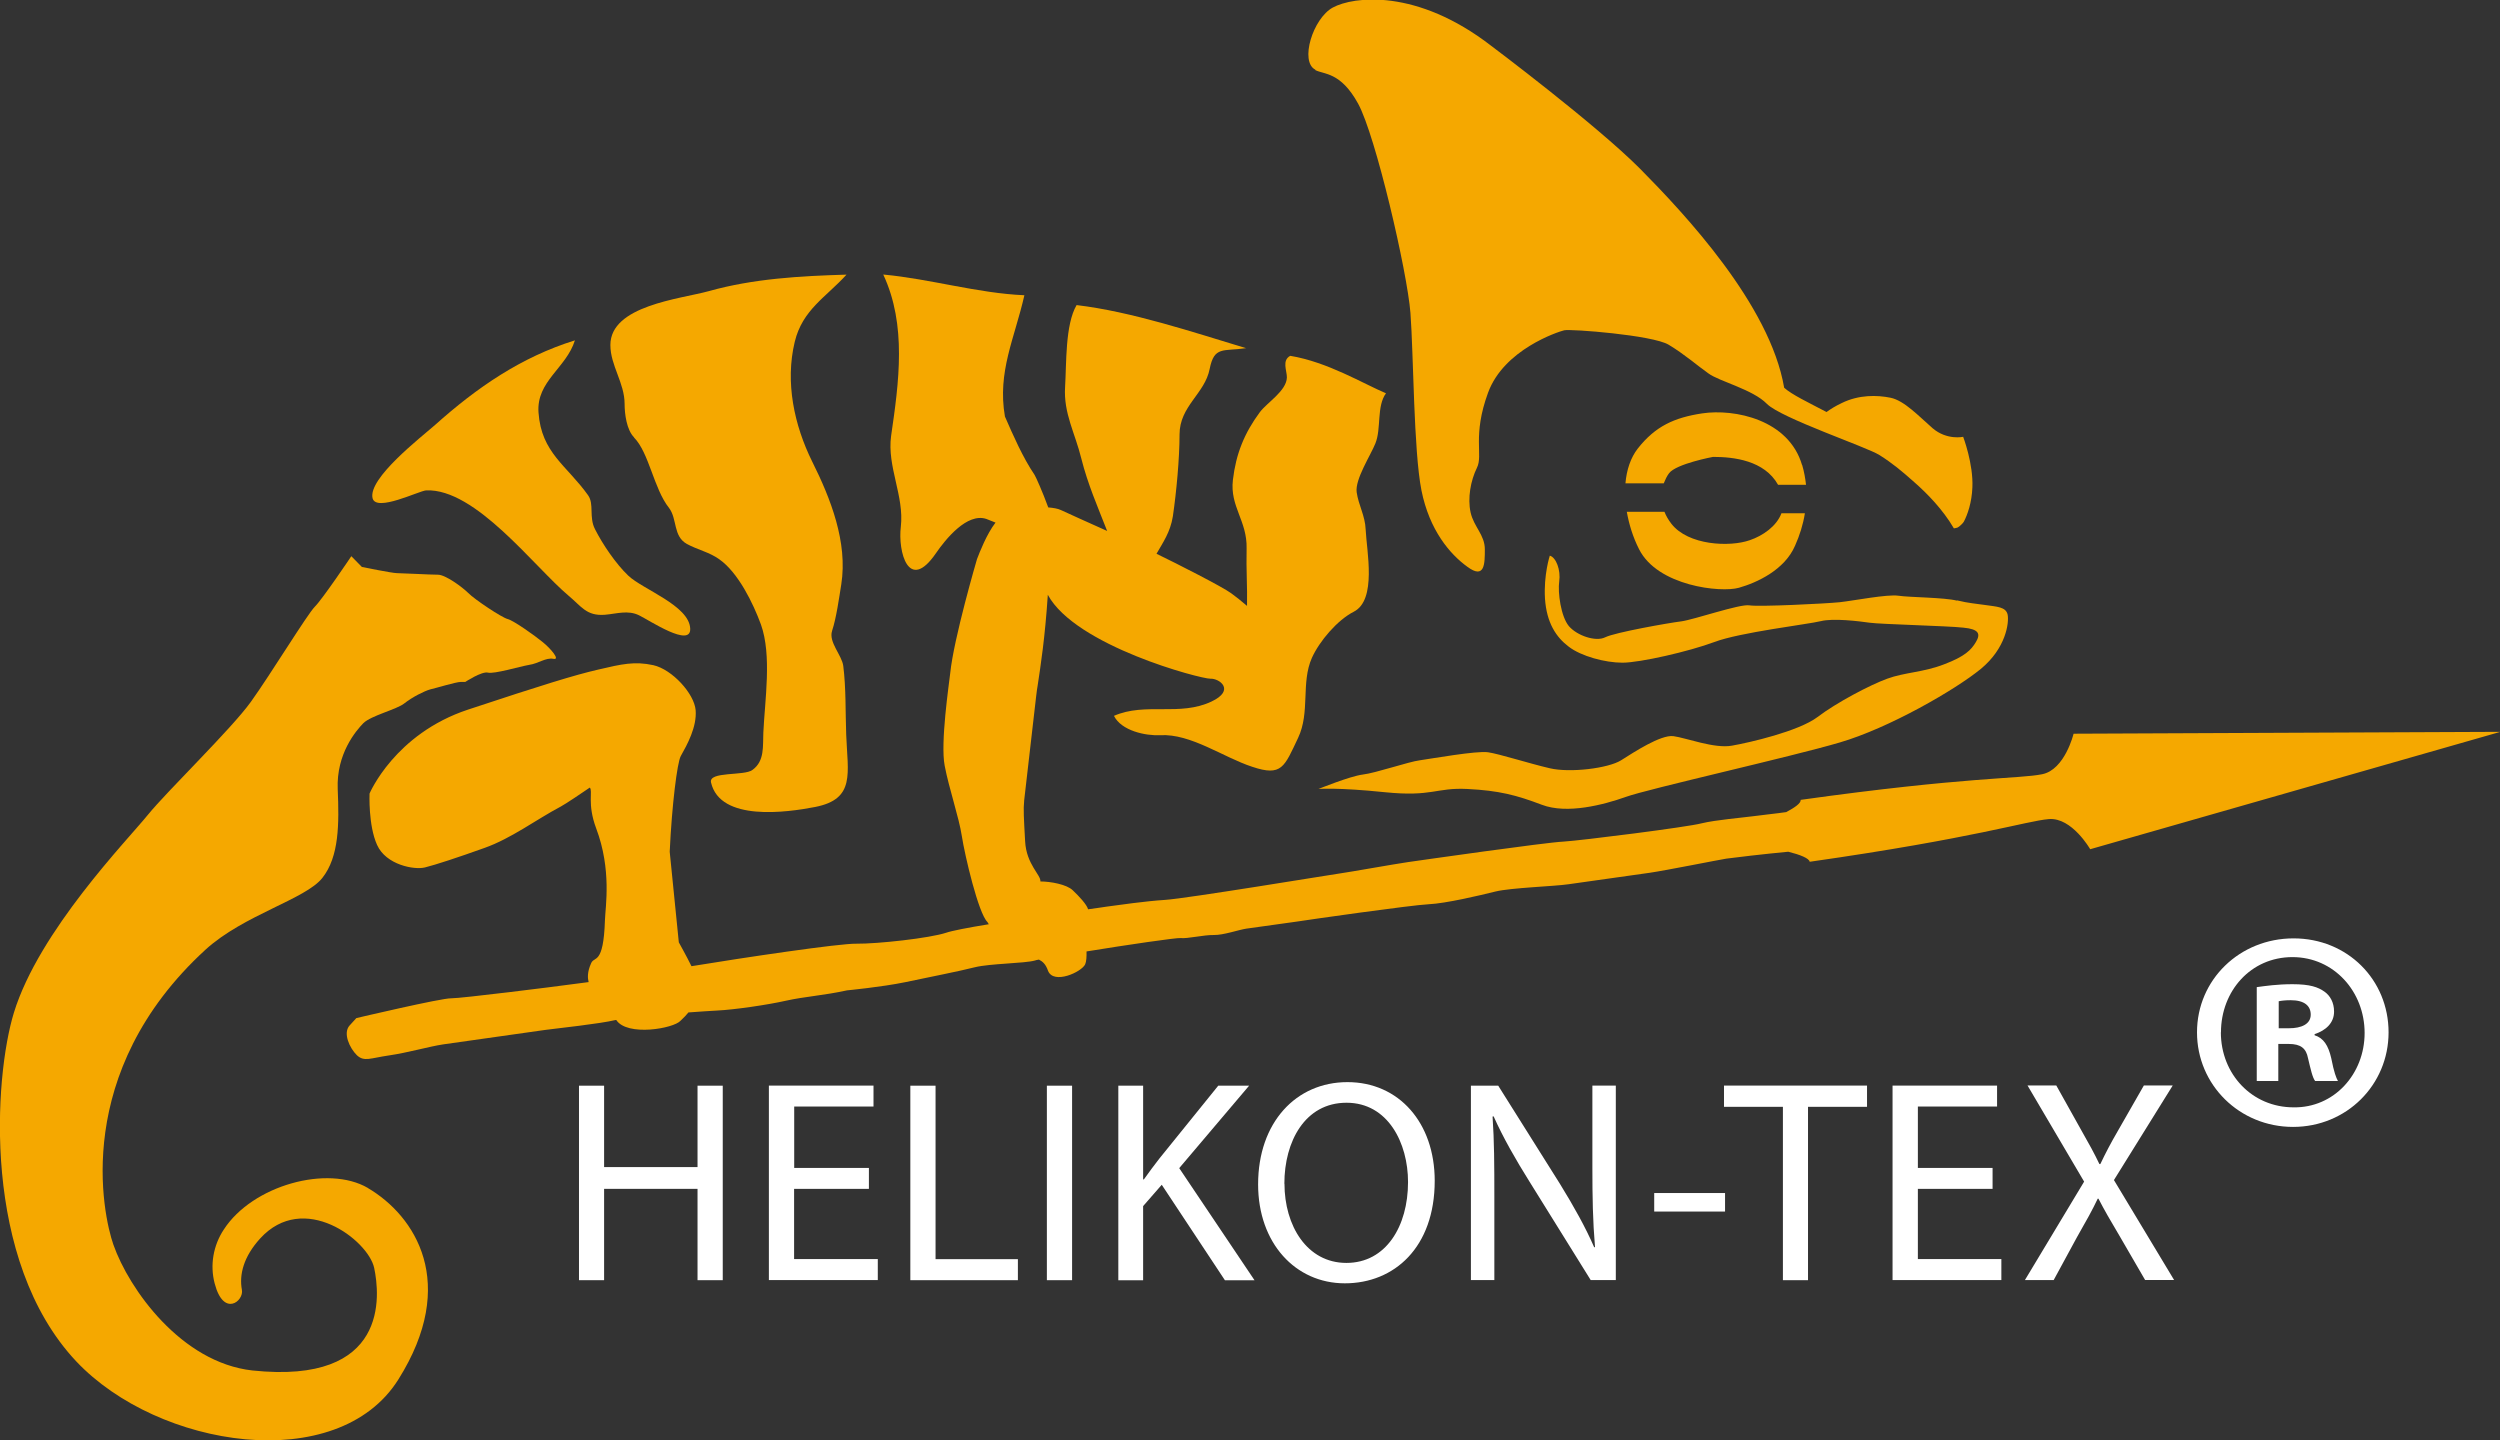 <?xml version="1.0" encoding="UTF-8"?>
<svg id="Layer_1" xmlns="http://www.w3.org/2000/svg" version="1.1" viewBox="0 0 238.95 137.67">
  <rect x="0" y="0" width="238.95" height="137.67" fill="#333333" stroke="none"/>
  <!-- Generator: Adobe Illustrator 29.3.1, SVG Export Plug-In . SVG Version: 2.1.0 Build 151)  -->
  <defs>
    <style>
      .st0 {
        fill: #fff;
      }

      .st1 {
        fill: #f5a800;
      }
    </style>
  </defs>
  <g>
    <path class="st1" d="M198.19,70.14s-.83,3.43-3,3.86c-2.18.45-7.21.23-23.08,2.45.03.32-.54.72-1.38,1.17-.92.14-2.37.28-3.13.39-1.05.14-3.63.36-4.95.68-1.32.36-11.54,1.65-13.21,1.75-1.67.07-13.68,1.79-14.87,1.96-1.19.17-5.67.97-6.42,1.07-.75.1-14.8,2.42-16.78,2.54-1.97.13-4.36.48-5.56.64-.23.05-.89.12-1.81.26-.14-.48-.87-1.25-1.46-1.81-.57-.57-2.14-.85-3.1-.85.08-.6-1.35-1.63-1.46-3.85-.12-2.22-.18-3.02-.09-3.9l.95-8.26c.15-1.31.26-2.31.34-2.73.29-1.92.7-4.56.97-8.66,2.65,4.9,14.65,8.05,15.54,8.02.86-.04,2.41,1.09.11,2.18-3.06,1.45-6.3.05-9.33,1.37.72,1.44,3.04,1.92,4.42,1.85,2.92-.17,6.06,2.13,8.8,3.02,2.83.95,3.06.02,4.38-2.76,1.17-2.46.26-5.27,1.32-7.65.72-1.6,2.43-3.61,4-4.41,2.23-1.13,1.23-5.82,1.14-7.85-.05-1.33-.68-2.32-.86-3.57-.17-1.24,1.33-3.52,1.79-4.67.58-1.44.1-3.53,1.01-4.79-2.16-.91-5.57-2.99-9.15-3.58-.82.44-.31,1.43-.32,2.07-.04,1.29-1.89,2.39-2.58,3.31-1.49,2.01-2.29,4-2.58,6.48-.3,2.55,1.37,3.9,1.31,6.55-.05,2.03.08,3.72.04,5.49-.54-.47-1.13-.93-1.52-1.21-.86-.63-5.07-2.77-7.13-3.77.6-1.06,1.32-2.06,1.56-3.57.34-2.32.64-5.53.64-7.83,0-2.72,2.42-3.89,2.88-6.27.44-2.2,1.27-1.66,3.48-1.98-5.1-1.54-10.93-3.49-16.2-4.12-1.1,1.88-.96,5.58-1.1,7.82-.16,2.52.96,4.43,1.55,6.84.62,2.47,1.58,4.65,2.47,6.93-1.88-.85-3.78-1.69-4.4-1.99-.31-.15-.74-.22-1.23-.26-.53-1.46-1.18-2.91-1.3-3.1-1.12-1.65-2.06-3.8-2.84-5.59-.74-4.27.93-7.48,1.86-11.59-4.47-.19-8.98-1.56-13.49-1.98,2.26,4.83,1.5,10.29.75,15.43-.4,2.94,1.27,5.73.93,8.68-.29,2.35.73,6.34,3.34,2.55.94-1.37,2.99-3.91,4.83-3.3.29.1.57.24.88.35-.86,1.12-1.53,2.87-1.77,3.49,0,0-2.22,7.56-2.56,10.91-.12,1.06-.95,6.68-.53,8.83.41,2.17,1.36,4.91,1.64,6.73.28,1.82,1.58,7.39,2.45,8.22.02.06.1.15.13.21-1.98.32-3.56.63-4.07.81-1.61.53-6.58,1.07-8.57,1.05-1.6-.04-10.86,1.34-15.78,2.15-.46-.94-1.21-2.28-1.21-2.28l-.87-8.66c.21-4.53.72-8.51,1.05-9.13.63-1.12,1.55-2.79,1.43-4.39-.13-1.59-2.24-3.9-4.04-4.31-1.8-.39-3.01-.11-5.27.42-2.26.52-5.36,1.48-12.43,3.82-7.03,2.32-9.43,8.03-9.43,8.03,0,0-.13,3.04.72,4.91.85,1.9,3.54,2.41,4.58,2.15,1.04-.26,3.11-.94,5.68-1.86,2.59-.92,4.92-2.7,7.3-3.96.46-.24,2.23-1.44,2.77-1.81.32.31-.27,1.54.61,3.89,1.5,3.97.88,7.52.84,8.77-.14,4.4-1.04,3.39-1.33,4.15-.38.84-.32,1.43-.23,1.78-.63.08-1.17.15-1.54.2-1.65.23-10.67,1.36-11.6,1.35-.91-.03-9.06,1.89-9.06,1.89l-.64.7c-.67.73-.01,2.16.69,2.85.7.65,1.27.28,3.06.02,1.8-.26,3.86-.86,5.21-1.06,1.36-.19,8.4-1.19,9.74-1.38,1.35-.18,5.13-.57,6.74-.95.01,0,.04,0,.04,0,1.04,1.6,5.49.82,6.15.07.32-.29.55-.55.75-.79,1.18-.09,2.2-.15,2.73-.18,1.66-.08,4.81-.54,6.59-.94,1.78-.4,3.61-.5,5.84-.99,0,0,3.32-.32,5.55-.78,2.22-.47,5.19-1.05,6.67-1.43,1.47-.36,4.7-.36,5.73-.64.06-.03.2-.06.39-.09.36.18.66.45.87,1.07.53,1.34,3.21.12,3.55-.62.12-.28.14-.73.13-1.23,3.86-.63,8.6-1.32,8.99-1.28.62.08,2.24-.31,3.16-.29.93.02,2.39-.5,3.13-.61.75-.11,3.6-.51,4.8-.67,1.2-.19,10.95-1.58,12.61-1.66,1.68-.08,4.92-.85,6.41-1.22,1.48-.36,5.59-.49,6.95-.69,1.34-.19,6.29-.88,7.79-1.1,1.52-.22,6.55-1.23,7.31-1.35.53-.08,3.68-.45,5.92-.66,1.13.28,2,.63,2.05.96,15.87-2.27,20.65-3.89,22.86-4.08,2.2-.18,3.95,2.88,3.95,2.88l39.21-11.22-40.76.18Z"/>
    <path class="st1" d="M187.05,57.41c-1.21-.31-4.54-.31-5.59-.47-1.07-.16-4.26.47-5.62.62-1.36.14-7.72.45-8.63.3-.9-.16-5.3,1.37-6.52,1.53-1.21.15-6.35,1.06-7.26,1.52-.91.46-2.71-.16-3.48-1.07-.76-.92-1.07-3.2-.92-4.27.16-1.08-.3-2.3-.9-2.46,0,0-.6,1.84-.46,4.12.16,2.3,1.06,3.67,2.27,4.58,1.2.92,3.48,1.53,5.14,1.53s6.36-1.07,8.79-1.98c2.43-.92,8.95-1.69,10.16-1.99,1.2-.3,3.62,0,4.68.15,1.07.15,7.43.3,8.94.47,1.51.14,1.67.6,1.21,1.37-.45.76-1.05,1.38-3.03,2.13-1.96.77-3.79.77-5.45,1.38-1.67.61-4.86,2.29-6.67,3.67-1.81,1.36-6.51,2.44-8.17,2.73-1.67.31-4.39-.75-5.6-.91-1.21-.15-3.78,1.54-5,2.31-1.21.76-4.85,1.22-6.81.76-1.98-.46-4.85-1.38-5.91-1.53-1.06-.16-5.46.62-6.52.77-1.05.13-4.22,1.22-5.44,1.36-1.22.15-4.24,1.38-4.24,1.38,0,0,1.82-.16,6.35.31,4.56.46,4.85-.46,7.88-.31,3.02.15,4.7.59,7.12,1.51,2.42.92,5.91,0,8.02-.75,2.12-.77,15.76-3.82,20.44-5.2,4.7-1.37,11.06-5.04,13.49-7.03,2.41-1.98,2.72-4.42,2.57-5.19-.16-.76-1.06-.76-2.12-.92-1.07-.16-1.52-.16-2.74-.45Z"/>
    <path class="st1" d="M60.6,41.82c1.44,1.45,1.89,4.9,3.34,6.72.81,1.06.37,2.7,1.71,3.45,1,.55,2.14.78,3.09,1.46,1.82,1.27,3.25,4.22,3.99,6.24,1.06,2.96.37,7.26.23,10.34-.06,1.29.14,2.71-1.04,3.56-.78.6-4.21.11-3.96,1.2.87,3.76,7.24,2.87,9.96,2.34,3.86-.76,3.1-3.2,2.96-6.91-.08-2.16-.01-4.42-.28-6.57-.13-1.03-1.42-2.27-1.07-3.35.41-1.24.67-3.15.88-4.45.63-4.01-1.02-8.21-2.78-11.73-1.72-3.48-2.6-7.57-1.67-11.44.74-3.08,2.99-4.27,4.95-6.43-4.43.13-8.9.38-13.17,1.58-2.74.75-9.4,1.38-9.4,5.15,0,1.96,1.36,3.61,1.36,5.64,0,.94.19,2.47.91,3.19Z"/>
    <path class="st1" d="M40.73,46.87c4.74-.2,10.32,7.31,13.64,10.09,1.2,1,1.69,1.93,3.43,1.8,1.14-.09,2.22-.48,3.3.06.98.48,4.97,3.14,4.87,1.25-.11-2.2-4.53-3.73-5.92-5.05-1.19-1.13-2.46-3.01-3.18-4.44-.6-1.16-.06-2.39-.66-3.24-2.03-2.86-4.47-4.04-4.74-7.92-.21-2.99,2.65-4.23,3.48-6.89-5.14,1.6-9.37,4.51-13.37,8.09-1.34,1.18-6.42,5.1-5.97,7,.34,1.36,4.46-.72,5.13-.75Z"/>
    <path class="st1" d="M35.17,113.55c-3.84-2.25-11.04-.26-13.78,3.97-1,1.51-1.34,3.39-.87,5.16.85,3.26,2.81,1.67,2.6.6-.27-1.45.16-3.16,1.74-4.9,4.17-4.58,10.31.15,10.9,2.79.56,2.63,1.44,11.2-11.63,9.82-6.81-.75-11.8-7.78-13.29-12.02-1.01-2.88-3.98-16.47,8.79-28.19,3.67-3.35,9.58-4.82,11.19-6.88,1.6-2.04,1.6-5.13,1.46-8.48-.14-3.37,1.74-5.57,2.45-6.3.74-.73,3.21-1.31,3.93-1.9.73-.58,1.89-1.17,2.47-1.33.58-.13,2.46-.71,2.9-.71h.44s1.58-1.04,2.17-.89c.59.15,3.06-.59,3.93-.74.87-.12,1.6-.72,2.32-.58.72.15-.29-1.02-1.02-1.6-.73-.6-2.76-2.05-3.34-2.2-.59-.15-3.2-1.9-3.77-2.49-.59-.58-2.18-1.75-2.9-1.75s-3.49-.15-3.93-.15-3.34-.59-3.34-.59l-1.01-1.03s-2.76,4.11-3.49,4.83c-.73.74-4.21,6.44-6.11,9.09-1.89,2.63-7.97,8.49-9.87,10.83-1.89,2.34-10.38,11.06-12.78,18.88-1.89,6.15-3.11,23.67,5.95,33.32,7.85,8.33,24.99,10.97,30.79,1.75,5.81-9.23,1.6-15.66-2.91-18.31Z"/>
    <path class="st1" d="M125.72,6.7c.83.43,2.42.16,4.09,3.21,1.67,3.05,4.69,16.03,5,20,.3,3.98.3,13.14,1.05,16.95.76,3.81,2.72,6.11,4.4,7.32,1.66,1.22,1.66-.31,1.66-1.68s-1.05-2.14-1.36-3.52c-.3-1.37,0-3.04.61-4.28.6-1.21-.46-3.04,1.06-7.17,1.51-4.12,6.66-5.81,7.27-5.96.6-.15,8.48.46,9.99,1.38,1.52.91,2.72,1.98,3.8,2.74,1.04.77,4.23,1.52,5.59,2.91,1.36,1.37,9.54,4.12,10.75,4.89,1.2.75,2.13,1.52,3.33,2.59,1.22,1.07,2.73,2.6,3.79,4.42.11,0,.24-.05.36-.08.16-.07.52-.42.59-.55.36-.68.76-1.83.82-3.27.11-2.24-.88-4.85-.88-4.85,0,0-1.55.35-2.92-.82-1.34-1.17-2.7-2.63-4-2.91-1.31-.27-3.04-.3-4.66.49-.7.33-1.15.63-1.48.87-1.79-.94-3.3-1.65-4.05-2.32-1.35-7.94-9.53-16.64-13.76-20.92-4.25-4.27-14.24-11.76-14.24-11.76-7.11-5.5-13.16-4.73-15.14-3.66-1.91,1.04-3.18,5.18-1.67,5.94Z"/>
    <path class="st1" d="M172.24,44.45c-1.27-4.35-6.45-5.4-9.54-4.94-2.65.4-4.48,1.22-6.16,3.36-.68.87-1.07,2.04-1.18,3.33h3.66c.15-.37.31-.71.51-.97.68-.9,4.2-1.56,4.2-1.56,1.98,0,4.91.33,6.22,2.67h2.67c-.07-.63-.18-1.26-.37-1.9Z"/>
    <path class="st1" d="M167.25,51.63c-1.92.68-5.9.5-7.5-1.57-.3-.39-.51-.76-.66-1.14h-3.6c.21,1.18.58,2.41,1.17,3.57,1.77,3.53,7.81,4.18,9.54,3.69,1.73-.49,4.37-1.7,5.37-4.02.44-.98.77-2.02.94-3.1h-2.24c-.47,1.25-1.79,2.15-3.02,2.57Z"/>
  </g>
  <g>
    <g>
      <path class="st0" d="M57.74,103.77v7.78h8.93v-7.78h2.41v18.59h-2.41v-8.73h-8.93v8.73h-2.4v-18.59h2.4Z"/>
      <path class="st0" d="M83.04,113.63h-7.14v6.71h8v2.01h-10.41v-18.59h10v2h-7.58v5.87h7.14v1.99Z"/>
      <path class="st0" d="M87.01,103.77h2.41v16.58h7.87v2.01h-10.28v-18.59Z"/>
      <path class="st0" d="M102.47,103.77v18.59h-2.41v-18.59h2.41Z"/>
      <path class="st0" d="M106.89,103.77h2.37v8.96h.07c.5-.7,1-1.38,1.47-1.98l5.64-6.98h2.95l-6.68,7.88,7.2,10.72h-2.83l-6.04-9.13-1.78,2.04v7.09h-2.37v-18.59Z"/>
      <path class="st0" d="M137.13,112.86c0,6.37-3.87,9.8-8.59,9.8s-8.29-3.84-8.29-9.46c0-5.91,3.62-9.77,8.54-9.77s8.34,3.89,8.34,9.43ZM122.77,113.14c0,4,2.14,7.57,5.92,7.57s5.89-3.5,5.89-7.73c0-3.72-1.91-7.58-5.88-7.58s-5.94,3.7-5.94,7.74Z"/>
      <path class="st0" d="M140.59,122.36v-18.59h2.61l5.91,9.4c1.34,2.18,2.43,4.13,3.27,6.06l.07-.05c-.21-2.48-.25-4.73-.25-7.64v-7.78h2.24v18.59h-2.4l-5.87-9.44c-1.29-2.06-2.51-4.19-3.41-6.21l-.1.02c.16,2.36.17,4.58.17,7.68v7.95h-2.24Z"/>
      <path class="st0" d="M164.88,114.03v1.77h-6.77v-1.77h6.77Z"/>
      <path class="st0" d="M170.4,105.79h-5.62v-2.03h13.67v2.03h-5.64v16.57h-2.4v-16.57Z"/>
      <path class="st0" d="M190.45,113.63h-7.14v6.71h7.98v2.01h-10.4v-18.59h9.99v2h-7.57v5.87h7.14v1.99Z"/>
      <path class="st0" d="M205.04,122.36l-2.39-4.12c-.93-1.56-1.52-2.59-2.08-3.67h-.07c-.51,1.08-1.07,2.08-2,3.71l-2.21,4.07h-2.75l5.66-9.41-5.41-9.19h2.75l2.43,4.35c.69,1.21,1.22,2.17,1.69,3.16h.09c.53-1.11.98-1.97,1.67-3.16l2.49-4.35h2.76l-5.62,9.04,5.75,9.55h-2.77Z"/>
    </g>
    <path class="st0" d="M228.3,98.67c0,5.03-4.02,9.04-9.13,9.04s-9.18-4.01-9.18-9.04,4.08-8.98,9.23-8.98,9.08,3.95,9.08,8.98ZM212.27,98.67c0,4,2.98,7.17,6.95,7.17,3.86.06,6.79-3.17,6.79-7.11s-2.92-7.25-6.9-7.25-6.83,3.24-6.83,7.19ZM217.76,103.32h-2.06v-8.97c.81-.11,1.96-.28,3.41-.28,1.69,0,2.45.28,3.06.71.54.38.92,1.03.92,1.91,0,1.1-.81,1.81-1.86,2.15v.11c.85.26,1.31.97,1.59,2.19.27,1.38.47,1.87.64,2.18h-2.18c-.25-.32-.42-1.09-.68-2.18-.18-.94-.69-1.36-1.84-1.36h-1v3.55ZM217.8,98.28h1c1.14,0,2.06-.38,2.06-1.3,0-.83-.59-1.38-1.91-1.38-.54,0-.92.05-1.15.1v2.58Z"/>
  </g>
</svg>